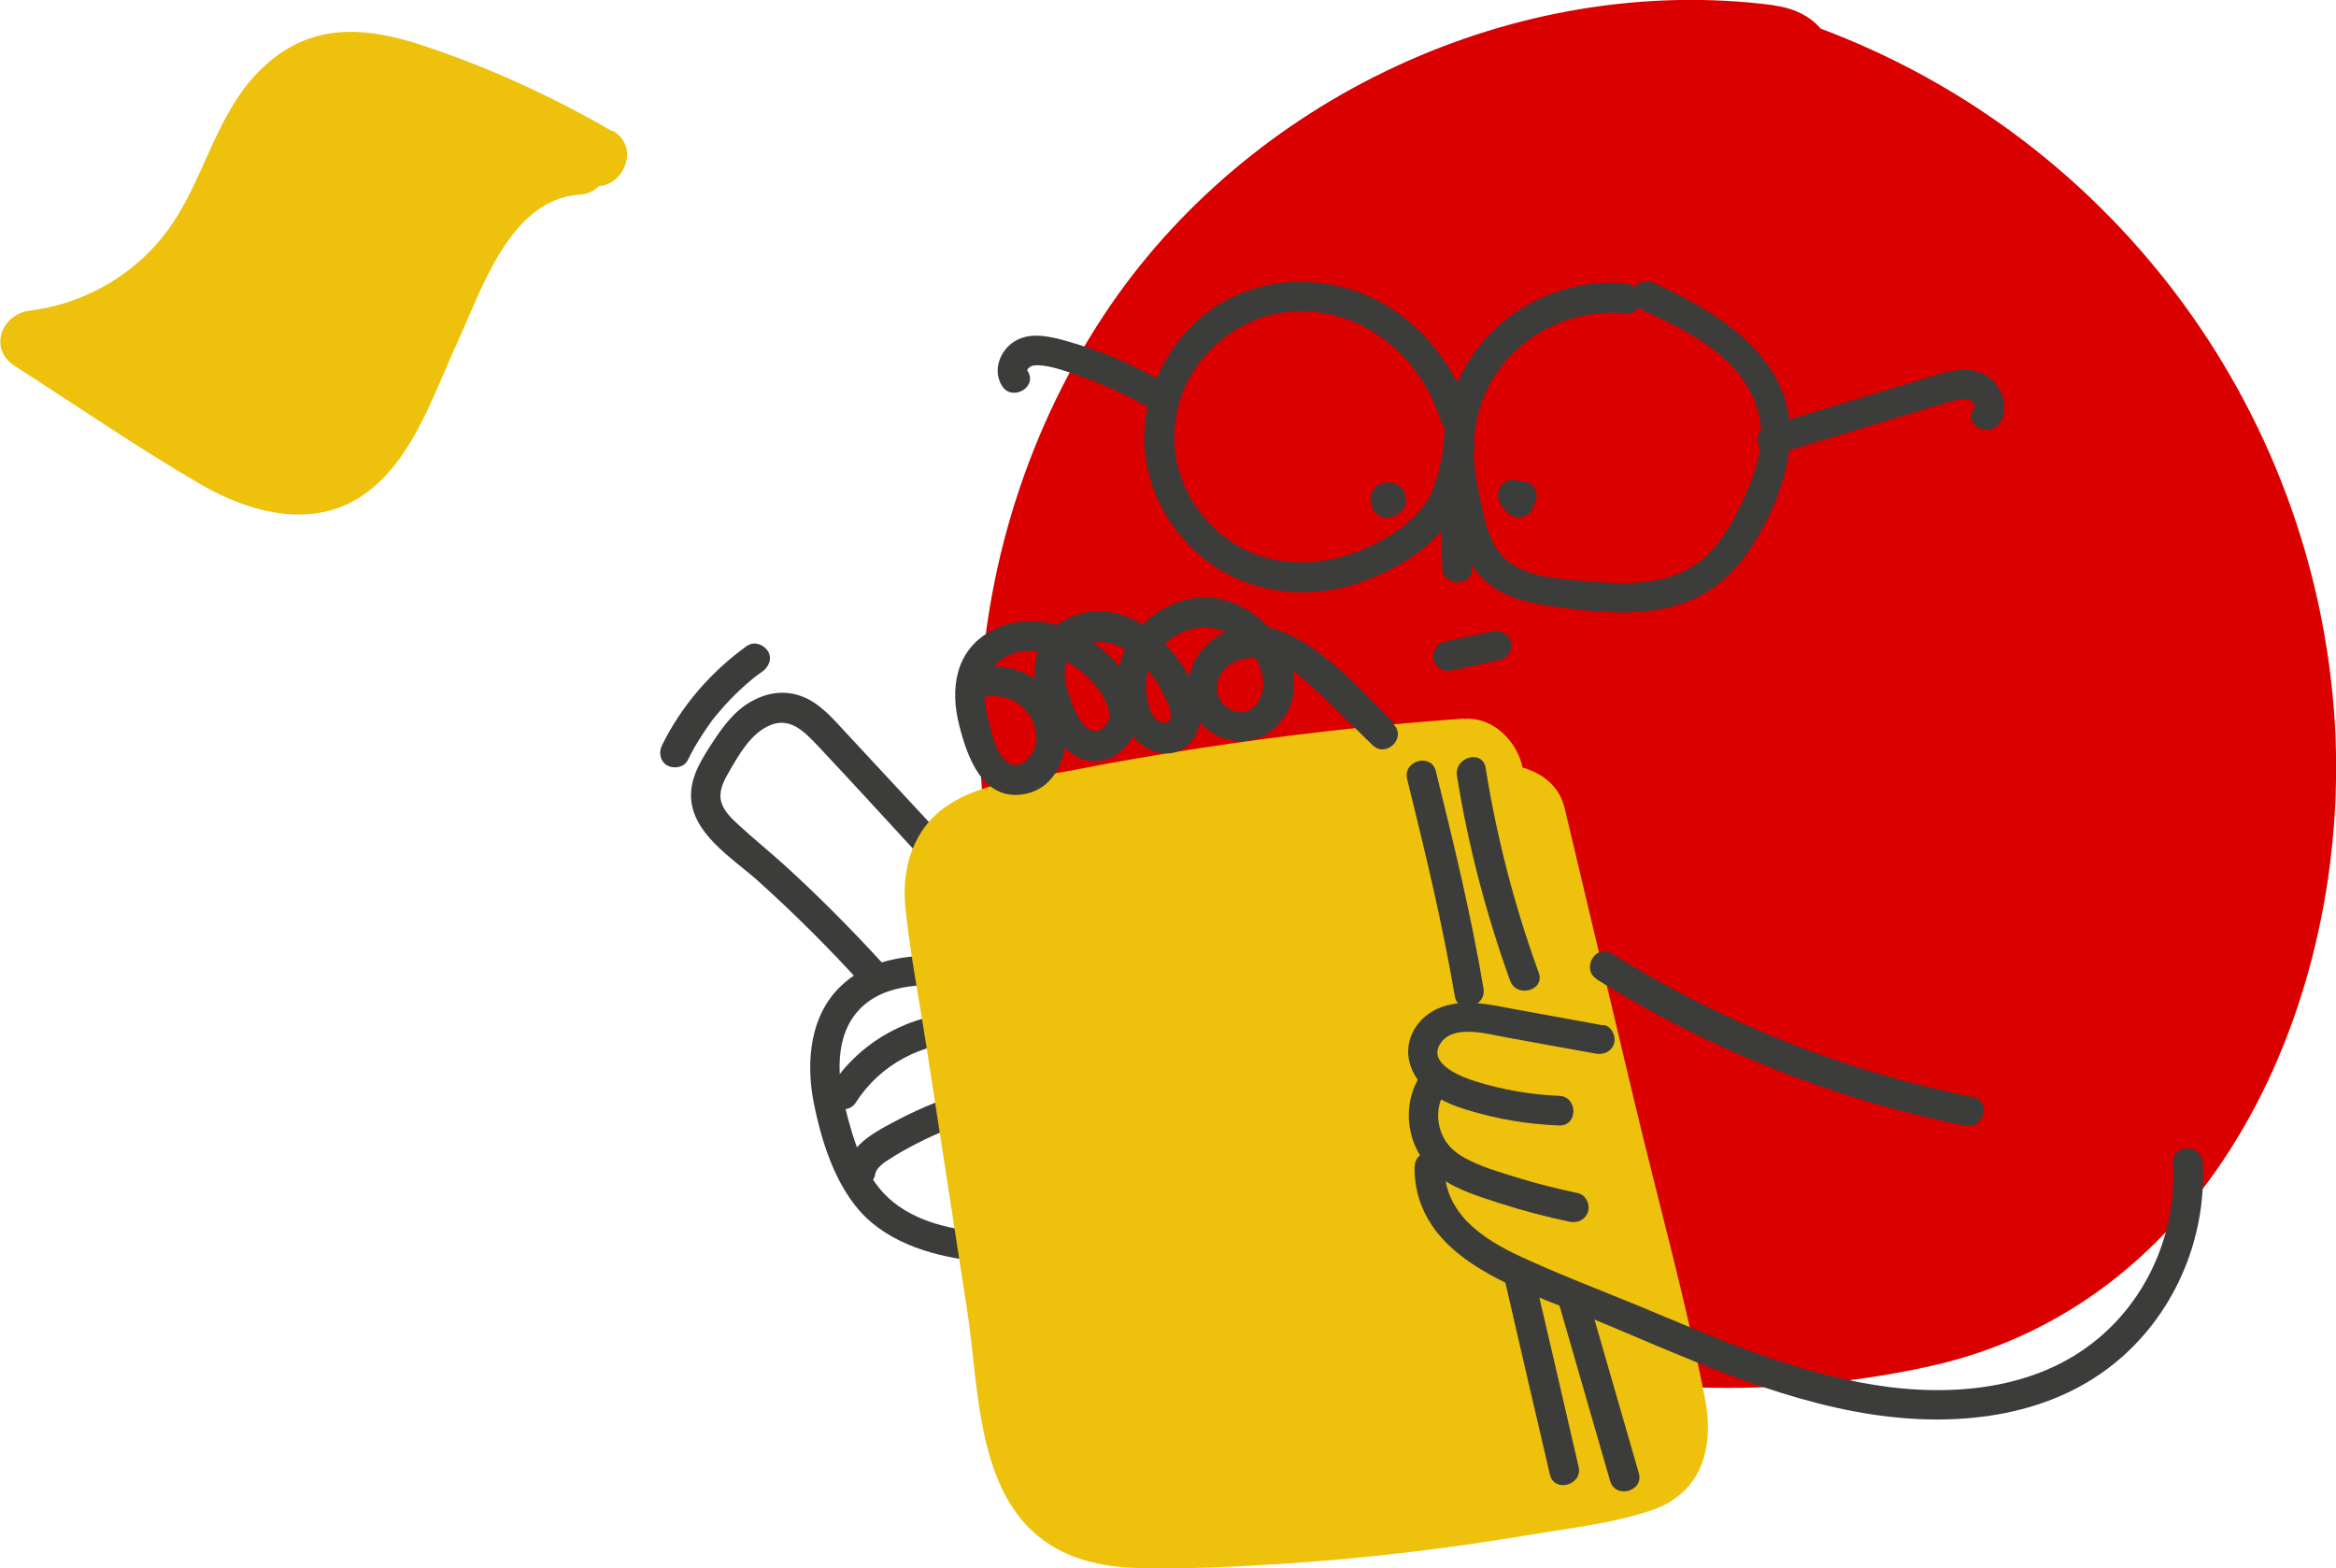 <?xml version="1.0" encoding="UTF-8"?><svg id="Capa_2" xmlns="http://www.w3.org/2000/svg" viewBox="0 0 98.51 66.12"><defs><style>.cls-1{fill:#db0000;}.cls-2{fill:#edc10c;}.cls-3{fill:#3c3c3b;}</style></defs><g id="Capa_1-2"><path class="cls-3" d="M39.54,35.06c-1.3-1.4-2.6-2.8-3.9-4.2-.53-.57-1.06-1.2-1.81-1.49s-1.49-.16-2.15.21c-.7.39-1.19,1.05-1.62,1.71s-.9,1.38-.92,2.19c-.04,1.64,1.76,2.71,2.83,3.67,1.52,1.37,2.97,2.81,4.34,4.32.54.59,1.43-.29.88-.88-1.31-1.43-2.68-2.81-4.11-4.11-.64-.58-1.31-1.12-1.95-1.71-.28-.26-.6-.56-.71-.94-.13-.45.09-.88.31-1.26.41-.71.89-1.58,1.66-1.95.88-.43,1.5.2,2.07.8,1.41,1.5,2.8,3.02,4.19,4.53.55.59,1.43-.29.88-.88h0Z"/><path class="cls-3" d="M31.52,27.22c-1.52,1.09-2.77,2.52-3.6,4.2-.15.29-.09.69.22.86.28.15.7.09.86-.22.19-.39.41-.77.65-1.13.11-.17.23-.34.35-.51.03-.04.06-.09.1-.13-.05.06.03-.03.04-.05.07-.08.14-.17.21-.25.27-.32.57-.63.88-.92.16-.15.32-.29.49-.43.03-.03.07-.05.1-.08,0,0,.12-.1.09-.07.04-.03.18-.13.25-.18.26-.19.42-.55.22-.86-.17-.26-.57-.43-.86-.22h0Z"/><path class="cls-3" d="M41.02,40.38c-1.87-.16-3.95-.23-5.45,1.1-1.42,1.25-1.6,3.29-1.25,5.04s1.02,3.87,2.47,5.06,3.4,1.55,5.28,1.69c.8.06.8-1.19,0-1.25-1.52-.11-3.16-.34-4.39-1.32s-1.7-2.63-2.06-4.08-.38-3.22.83-4.25,3.06-.86,4.57-.74c.8.07.8-1.18,0-1.25h0Z"/><path class="cls-3" d="M40.75,42.71c-2.3-.02-4.51,1.2-5.73,3.14-.43.68.65,1.31,1.08.63,1-1.58,2.81-2.54,4.65-2.52.8,0,.81-1.24,0-1.25h0Z"/><path class="cls-3" d="M40.94,45.99c-1.06.3-2.08.71-3.05,1.22-.84.44-1.98.99-2.2,2.01-.07.33.1.68.44.77.31.09.7-.1.77-.44.03-.14.07-.23.16-.32.14-.15.23-.21.4-.32.39-.26.81-.49,1.22-.7.83-.43,1.7-.76,2.6-1.02.77-.22.44-1.43-.33-1.21h0Z"/><path class="cls-1" d="M74.8,2.72c-10.1-1.38-20.79,3.55-26.29,12.14-1.96,3.05-3.28,6.49-4.04,10.03-1.15,5.39-.94,11.17,1.33,16.19,2.45,5.39,7.17,9.57,12.57,11.98,5.41,2.41,11.45,3.14,17.36,2.8,3.19-.19,6.43-.7,9.29-2.13,5.08-2.56,8.38-7.8,9.9-13.27,2.08-7.52,1.14-15.82-2.56-22.69-3.7-6.86-10.13-12.21-17.56-14.6"/><path class="cls-1" d="M74.8.22c-10.88-1.41-22.22,3.94-28.25,13.07-6.8,10.29-7.45,25.08.8,34.71,8.04,9.39,22.34,12.2,34.04,9.61,12.33-2.73,17.94-16.09,17.03-27.7-1.06-13.45-10.13-24.95-22.94-29.16-3.06-1.01-4.38,3.82-1.33,4.82,9.44,3.1,16.63,11.11,18.74,20.8,1.93,8.86-.42,21.21-9.51,25.38-2.37,1.09-5.06,1.45-7.63,1.6-2.73.16-5.5.11-8.2-.28-5.09-.74-10.14-2.62-14.07-6.01s-6.31-7.63-6.99-12.64.35-10.92,2.69-15.65c4.7-9.48,15.17-14.9,25.63-13.54,1.34.17,2.5-1.27,2.5-2.5,0-1.49-1.15-2.33-2.5-2.5h0Z"/><path class="cls-2" d="M61.73,32.8c-6.42.44-12.81,1.37-19.1,2.76-.6.13-1.23.3-1.62.77-.5.6-.41,1.49-.29,2.26,1.08,6.99,2.15,13.97,3.23,20.96.18,1.18.42,2.47,1.33,3.25.9.77,2.19.83,3.37.82,6.71-.04,13.41-.8,19.95-2.26.25-.06.52-.12.71-.3.37-.35.28-.95.16-1.44-1.97-8.3-3.94-16.6-5.91-24.9l-.41-.05"/><path class="cls-2" d="M61.73,30.3c-3.76.27-7.5.69-11.22,1.26-1.75.27-3.5.57-5.23.91s-3.78.49-5.27,1.46-2,2.64-1.83,4.33c.2,1.96.59,3.93.89,5.88.58,3.74,1.15,7.47,1.73,11.21.48,3.14.37,7.56,3.23,9.62,1.25.9,2.76,1.14,4.28,1.16,1.87.03,3.75-.06,5.62-.18,3.57-.22,7.13-.65,10.65-1.24,1.66-.28,3.48-.48,5.08-1.03,2.15-.74,2.63-2.7,2.24-4.71-.82-4.17-1.97-8.31-2.96-12.45s-1.97-8.3-2.96-12.45c-.28-1.17-1.33-1.7-2.41-1.84l-.41-.05c-1.34-.17-2.5,1.27-2.5,2.5,0,1.49,1.15,2.33,2.5,2.5l.41.05-2.41-1.84c1.02,4.31,2.05,8.62,3.07,12.93.49,2.08.99,4.15,1.48,6.23l.8,3.35.34,1.44.23.96c.04-.16.07-.32.09-.49l.9-.9c-.73.43-2.1.47-2.93.63-1.1.21-2.2.4-3.3.57-2.15.33-4.31.57-6.47.74-2.29.18-4.59.29-6.88.28-.44,0-1.31.1-1.65-.27s-.35-1.34-.43-1.79c-.74-4.52-1.4-9.05-2.09-13.58-.36-2.36-.74-4.71-1.09-7.07,0,0-.07-.84-.08-.85.02.01-.57.59-.55.6.03.03.48-.13.54-.15,1.15-.29,2.33-.51,3.49-.73,5-.97,10.04-1.62,15.12-1.98,1.35-.1,2.5-1.08,2.5-2.5,0-1.28-1.15-2.6-2.5-2.5h0Z"/><path class="cls-3" d="M60.95,18.69c-.22.85-.24,1.73-.21,2.6s.06,1.78.08,2.67c.03.8,1.28.81,1.25,0-.03-.86-.06-1.71-.08-2.57-.02-.79-.04-1.59.17-2.36s-1-1.11-1.21-.33h0Z"/><path class="cls-3" d="M68.55,11.95c-2.83-.25-5.64,1.25-6.91,3.81-.63,1.27-.88,2.67-.71,4.08s.45,3.15,1.33,4.26c.83,1.05,2.15,1.34,3.41,1.5,1.53.2,3.11.38,4.64.03s2.62-1.19,3.45-2.42,1.48-2.71,1.68-4.15c.51-3.72-2.78-5.83-5.73-7.14-.73-.32-1.37.75-.63,1.08,2.08.92,4.69,2.17,5.13,4.68.23,1.3-.32,2.64-.89,3.79s-1.25,2.14-2.4,2.66-2.48.51-3.73.4c-1.09-.09-2.4-.12-3.37-.7-1.04-.61-1.22-1.98-1.46-3.06-.27-1.23-.33-2.44.07-3.65.86-2.61,3.44-4.15,6.13-3.91.8.07.8-1.18,0-1.25h0Z"/><path class="cls-3" d="M64.59,21.52l.12-.28c.06-.1.08-.2.09-.32,0-.09-.01-.17-.05-.24-.03-.08-.07-.14-.13-.2-.08-.08-.17-.13-.28-.16-.13-.02-.25-.04-.38-.06-.11-.03-.22-.03-.33,0-.11.03-.2.08-.28.16-.08.08-.13.17-.16.28-.03.11-.03.22,0,.33.02.05.04.1.06.15.02.08.06.15.11.21.04.07.1.12.18.16.07.05.15.07.23.07.08.02.17.01.25-.01l.15-.06c.09-.06.17-.13.22-.22l.06-.15c.03-.11.03-.22,0-.33-.02-.05-.04-.1-.06-.15l-.77.77c.13.02.25.04.38.06l-.37-.92-.12.28c-.05.07-.07.15-.07.23-.02.08-.01.17.01.25.02.08.06.15.11.21.04.07.1.12.18.16l.15.06c.11.03.22.03.33,0l.15-.06c.09-.06.17-.13.22-.22h0Z"/><path class="cls-3" d="M61.97,17.43c-.86-2.76-3.12-5.02-6.04-5.46s-5.5.87-6.85,3.35-1,5.19.71,7.28c1.87,2.27,4.91,2.9,7.63,1.94,1.46-.52,2.91-1.38,3.78-2.7.98-1.48.94-3.58,1.15-5.28.1-.8-1.15-.79-1.25,0-.16,1.3-.17,2.78-.65,4.01-.42,1.08-1.4,1.81-2.4,2.33-2.15,1.12-4.8,1.19-6.68-.48-1.64-1.45-2.28-3.64-1.55-5.72s2.81-3.6,5.11-3.58c2.77.03,5.03,2.05,5.83,4.63.24.77,1.45.44,1.21-.33h0Z"/><path class="cls-3" d="M59.2,21.45c.03-.05.05-.11.07-.17,0,0,0-.01,0-.02,0,0,0,0,0,0,0-.03.02-.13.02-.17,0,0,0,0,0,0,0,0,0-.02,0-.02,0-.04-.02-.13-.02-.17,0,0,0,0,0,0,0,0,0,0,0-.01,0,0,0-.01,0-.02-.02-.05-.04-.11-.07-.16,0,0,0,0,0,0,0,0,0-.01-.01-.02-.03-.04-.07-.09-.1-.13,0,0,0,0,0,0,0,0-.01-.01-.02-.02,0,0,0,0,0,0-.04-.04-.09-.07-.13-.1,0,0-.01,0-.02-.01,0,0-.01,0-.02,0-.05-.02-.11-.05-.16-.07,0,0,0,0-.01,0,0,0-.01,0-.02,0-.03,0-.07,0-.09-.01-.01,0-.06,0-.09-.01,0,0,0,0-.01,0s0,0-.01,0c0,0,0,0,0,0-.03,0-.13.02-.17.02,0,0-.02,0-.02,0,0,0,0,0,0,0-.03.01-.12.05-.15.06,0,0,0,0,0,0,0,0-.01,0-.02.01-.02.02-.06.04-.07.05,0,0-.05.03-.07.05,0,0,0,0,0,0-.02.02-.05.06-.06.08s-.04.05-.06.08-.03.07-.04.09c-.01.04-.03.07-.04.11,0,.05-.02.12-.02.17,0,0,0,0,0,0,0,0,0,.01,0,.02,0,.07.01.14.03.2,0,0,0,.01,0,.02,0,0,0,0,0,0,.02.05.04.11.07.16,0,.01.01.03.02.04.02.02.04.05.05.07.01.02.03.05.05.07,0,0,0,0,0,0,0,0,.01.01.02.01.02.02.1.08.13.1,0,0,0,0,0,0,0,0,0,0,0,0,0,0,0,0,0,0,0,0,0,0,0,0,.03.01.12.05.15.06,0,0,.01,0,.02,0,0,0,0,0,0,0,0,0,0,0,0,0l.17.02s0,0,.01,0c.09,0,.17-.01.24-.05.08-.03.14-.07.2-.13.06-.06.1-.12.13-.2.04-.07.06-.15.05-.24l-.02-.17c-.03-.11-.08-.2-.16-.28l-.13-.1c-.1-.06-.2-.08-.32-.09,0,0,0,0-.01,0l.17.02s-.02,0-.03,0l.15.06s-.02-.01-.03-.02l.13.1s-.02-.02-.03-.03l.1.13s-.02-.03-.02-.04l.06.15s-.01-.03-.01-.05l.02.17s0-.03,0-.05l-.02.17s0-.03.01-.04l-.06.15s.01-.02.02-.03l-.1.13s.01-.02.02-.02l-.13.1s.02-.01.03-.02l-.15.06s.02,0,.03,0l-.17.02s.02,0,.03,0l-.17-.02s.03,0,.04.01l-.15-.06s.03.01.04.02l-.13-.1s.03.02.04.04l-.1-.13s.02.03.02.04l-.06-.15s0,.03.01.04l-.02-.17s0,.02,0,.04l.02-.17s0,.02,0,.03l.06-.15s0,0,0,.01c-.05.07-.07.15-.07.23-.02.08-.01.17.01.25.02.08.06.15.11.21.04.07.1.12.18.16l.15.06c.11.03.22.03.33,0l.15-.06c.09-.06.17-.13.22-.22h0Z"/><path class="cls-3" d="M61.23,28.27c.68-.15,1.36-.29,2.04-.44.32-.07.54-.46.44-.77-.11-.34-.43-.51-.77-.44-.68.15-1.36.29-2.04.44-.32.07-.54.46-.44.77.11.34.43.51.77.44h0Z"/><path class="cls-3" d="M74.89,19.16l4.82-1.46c.8-.24,1.59-.5,2.39-.72.28-.08.71-.24.99-.09.19.1.22.22.14.34-.48.65.61,1.27,1.08.63s.12-1.61-.54-2.02c-.87-.53-1.97-.07-2.84.19-2.12.64-4.25,1.29-6.37,1.93-.77.23-.44,1.44.33,1.21h0Z"/><path class="cls-3" d="M49.34,16.28c-1.35-.82-2.81-1.46-4.33-1.89-.71-.2-1.55-.41-2.22,0-.62.38-.95,1.23-.53,1.89s1.51.05,1.08-.63c-.09-.15-.01-.05-.02-.02.01-.07.02-.08.08-.13.12-.12.35-.1.52-.09.55.06,1.11.27,1.62.45,1.11.38,2.18.89,3.18,1.5.69.42,1.32-.66.63-1.08h0Z"/><path class="cls-3" d="M67.62,43.24l-3.62-.66c-1.12-.2-2.33-.53-3.41-.03-.92.43-1.46,1.45-1.09,2.44.38,1.03,1.37,1.51,2.36,1.81,1.26.39,2.57.61,3.89.66.8.03.8-1.22,0-1.25-1.19-.05-2.36-.25-3.49-.6-.57-.17-2.07-.73-1.53-1.59s2.02-.41,2.81-.27c1.25.23,2.51.45,3.76.68.33.06.67-.09.77-.44.08-.3-.1-.71-.44-.77h0Z"/><path class="cls-3" d="M59.9,45.35c-.92,1.42-.49,3.35.85,4.32.74.53,1.68.8,2.53,1.08.96.31,1.93.56,2.92.77.33.07.68-.1.77-.44.09-.31-.1-.7-.44-.77-.85-.18-1.7-.39-2.54-.65-.74-.23-1.52-.45-2.2-.82-.54-.29-.92-.69-1.08-1.3-.14-.54-.05-1.1.26-1.57.44-.68-.64-1.3-1.08-.63h0Z"/><path class="cls-3" d="M59.65,49.21c0,3.91,4.45,5.14,7.39,6.35,3.87,1.6,7.77,3.46,11.94,4.09,3.46.52,7.27.15,10.1-2.09,2.57-2.03,3.98-5.27,3.81-8.53-.04-.8-1.29-.81-1.25,0,.16,2.91-1.06,5.78-3.38,7.59-2.75,2.15-6.54,2.31-9.84,1.67s-6.21-1.93-9.21-3.18c-1.69-.7-3.42-1.35-5.08-2.12s-3.22-1.84-3.22-3.79c0-.8-1.25-.81-1.25,0h0Z"/><path class="cls-3" d="M67.34,41.3c4.76,2.97,10.03,5.07,15.53,6.17.79.16,1.12-1.05.33-1.21-5.41-1.08-10.55-3.12-15.23-6.05-.68-.43-1.31.65-.63,1.08h0Z"/><path class="cls-3" d="M58.8,30.51c-1.77-1.72-5.06-5.79-7.84-3.39-.95.82-1.19,2.41-.32,3.38.8.9,2.25,1.04,3.14.18,2.11-2.03-.37-5.38-2.79-5.48-2.9-.13-5.01,3.27-3.3,5.74.72,1.03,2.24,1.21,2.79-.08s-.52-2.78-1.32-3.68c-.91-1.03-2.24-1.66-3.61-1.3-1.24.33-2.03,1.4-1.91,2.69.1,1.14.8,3.03,2.01,3.44s2.29-.66,2.36-1.81c.09-1.44-1.18-2.7-2.34-3.38s-2.68-.89-3.92-.19c-1.47.83-1.69,2.43-1.3,3.95.32,1.27.94,3.1,2.58,2.93s2.21-2.05,1.76-3.38c-.53-1.57-2.16-2.3-3.72-1.93-.78.19-.45,1.39.33,1.21.85-.2,1.69.11,2.1.9.2.38.27.84.12,1.25-.18.5-.68.93-1.18.55-.45-.35-.61-1.19-.75-1.71-.23-.85-.36-1.83.38-2.46,1.21-1.03,2.92-.29,3.89.7.44.44,1.33,1.65.44,2.12-.75.4-1.27-1.23-1.41-1.74-.54-1.91,1.47-2.46,2.76-1.44.56.45,1,1.07,1.32,1.71.09.19.2.36.25.57.06.22.17.85-.49.54-.31-.15-.46-.89-.49-1.18-.17-1.63,1.33-3.06,2.96-2.7,1.21.26,2.53,1.89,1.72,3.12-.55.82-1.74.25-1.7-.66.06-1.08,1.23-1.38,2.1-1.18.93.21,1.67.92,2.33,1.55.71.68,1.42,1.38,2.13,2.07.58.56,1.46-.32.88-.88h0Z"/><path class="cls-3" d="M59.34,32.85c.75,3.04,1.49,6.08,2.01,9.16.13.79,1.34.46,1.21-.33-.52-3.09-1.26-6.13-2.01-9.16-.19-.78-1.4-.45-1.21.33h0Z"/><path class="cls-3" d="M61.44,32.71c.47,2.94,1.23,5.83,2.24,8.64.27.75,1.48.43,1.21-.33-1.02-2.8-1.77-5.69-2.24-8.64-.13-.79-1.33-.46-1.21.33h0Z"/><path class="cls-3" d="M63.49,54.12c.62,2.69,1.24,5.37,1.87,8.06.18.78,1.39.45,1.21-.33-.62-2.69-1.24-5.37-1.87-8.06-.18-.78-1.39-.45-1.21.33h0Z"/><path class="cls-3" d="M65.74,54.97c.72,2.49,1.44,4.98,2.16,7.48.22.77,1.43.44,1.21-.33-.72-2.49-1.44-4.98-2.16-7.48-.22-.77-1.43-.44-1.21.33h0Z"/><path class="cls-2" d="M25.2,6.62c-2.67-1.57-5.52-2.83-8.48-3.74-.71-.22-1.44-.42-2.18-.37-1.64.1-2.97,1.38-3.8,2.79-.83,1.41-1.32,3.01-2.16,4.41-1.55,2.57-4.35,4.34-7.33,4.65,2.25,1.44,4.51,2.89,6.76,4.33.91.58,1.84,1.18,2.87,1.52s2.19.42,3.18-.02c1.44-.64,2.22-2.19,2.88-3.62.65-1.42,1.31-2.83,1.96-4.25.57-1.23,1.15-2.48,2.03-3.5s2.14-1.81,3.49-1.83"/><path class="cls-2" d="M25.83,5.54c-2.52-1.46-5.17-2.68-7.93-3.6-2.51-.84-4.8-1.01-6.84.93-1.88,1.79-2.36,4.4-3.75,6.5s-3.65,3.43-6.06,3.73c-1.19.15-1.75,1.61-.63,2.33,2.59,1.66,5.14,3.42,7.8,4.97,2.18,1.27,4.93,1.99,7.11.32,1.94-1.49,2.78-4.17,3.77-6.31s2.2-6.01,5.13-6.2c1.6-.1,1.61-2.61,0-2.5-5.49.36-6.94,7.11-9.02,11.12-.46.9-1.04,1.92-2.07,2.26-1.32.44-2.74-.31-3.84-.97-2.58-1.55-5.09-3.24-7.62-4.87l-.63,2.33c2.21-.27,4.22-1.06,5.97-2.47,1.97-1.59,2.91-3.7,3.95-5.94.48-1.03,1.03-2.08,1.94-2.8,1.17-.93,2.38-.61,3.71-.18,2.71.87,5.3,2.05,7.76,3.48,1.39.81,2.65-1.35,1.26-2.16h0Z"/></g></svg>